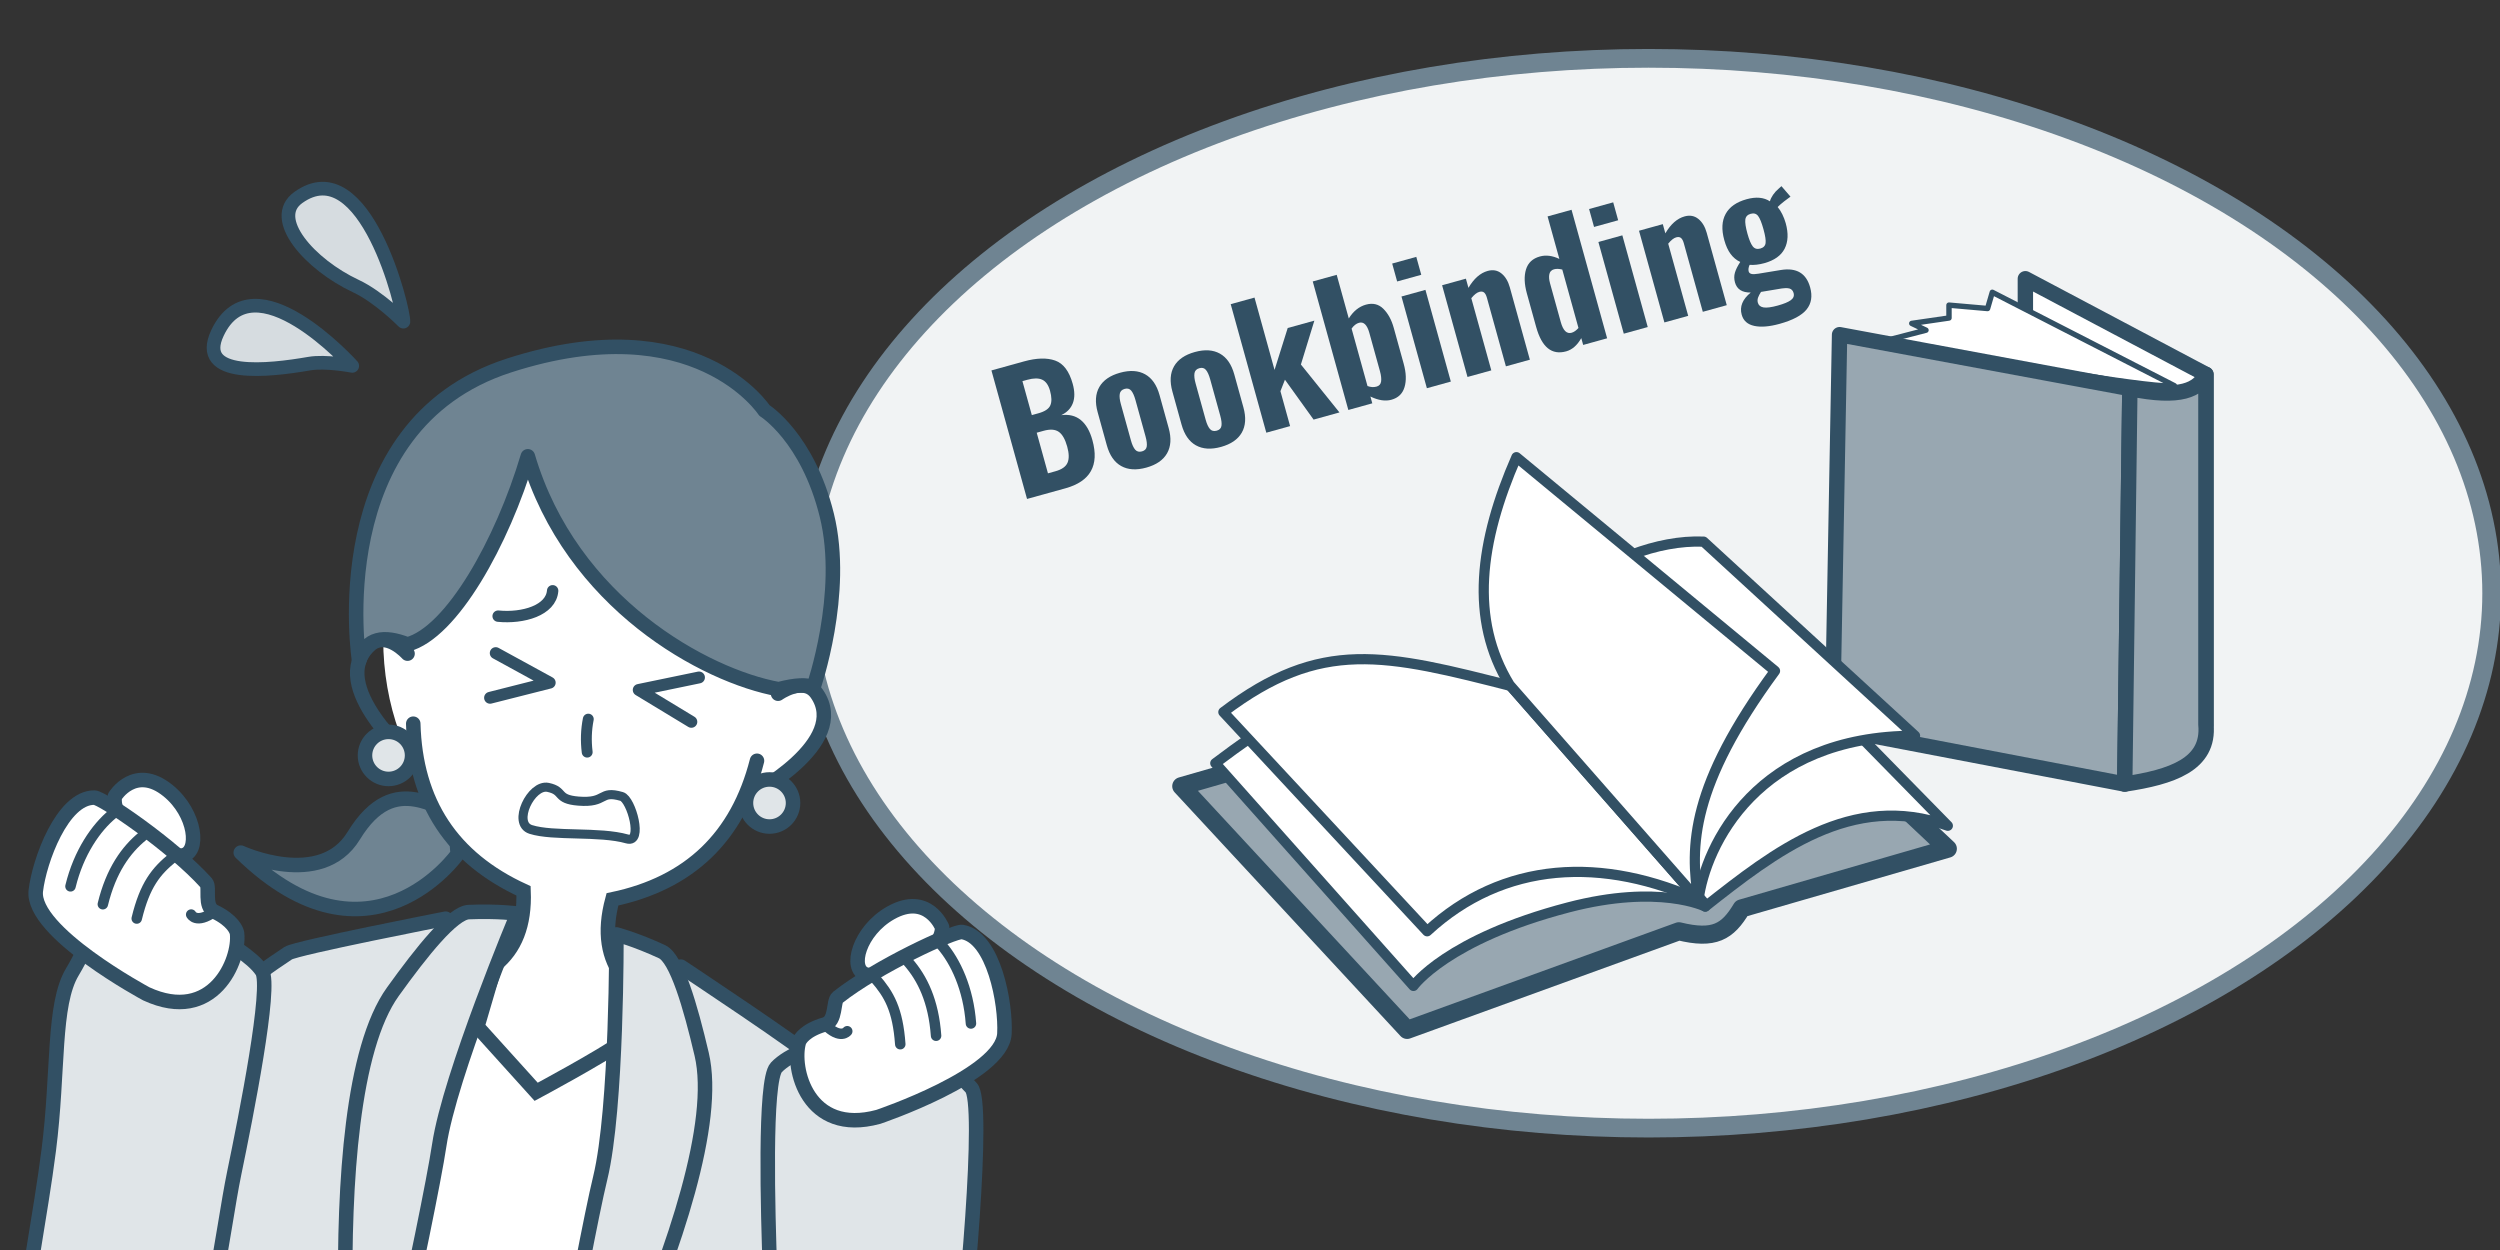 <?xml version="1.0" encoding="UTF-8"?>
<svg id="_レイヤー_1" data-name="レイヤー 1" xmlns="http://www.w3.org/2000/svg" xmlns:xlink="http://www.w3.org/1999/xlink" viewBox="0 0 600 300">
  <rect x="0" y="0" width="600" height="300" fill="#333333" stroke="none"/>
  <defs>
    <style>
      .cls-1, .cls-2, .cls-3, .cls-4, .cls-5, .cls-6, .cls-7, .cls-8, .cls-9, .cls-10, .cls-11, .cls-12, .cls-13, .cls-14, .cls-15, .cls-16, .cls-17 {
        stroke: #325064;
        stroke-linecap: round;
      }

      .cls-1, .cls-2, .cls-3, .cls-4, .cls-5, .cls-6, .cls-7, .cls-8, .cls-9, .cls-11, .cls-12, .cls-13, .cls-14, .cls-16 {
        stroke-linejoin: round;
      }

      .cls-1, .cls-18, .cls-9, .cls-10, .cls-11, .cls-13, .cls-14 {
        fill: #fff;
      }

      .cls-1, .cls-16 {
        stroke-width: 3.696px;
      }

      .cls-19, .cls-20, .cls-21, .cls-18, .cls-22 {
        stroke-width: 0px;
      }

      .cls-19, .cls-22 {
        fill: #325064;
      }

      .cls-20 {
        fill: #f1f3f4;
      }

      .cls-2 {
        stroke-width: 2.185px;
      }

      .cls-2, .cls-3, .cls-21, .cls-6, .cls-12, .cls-23, .cls-15, .cls-17 {
        fill: none;
      }

      .cls-3, .cls-4, .cls-10, .cls-14, .cls-17 {
        stroke-width: 3.482px;
      }

      .cls-4 {
        fill: #e0e5e8;
      }

      .cls-24 {
        clip-path: url(#clippath-1);
      }

      .cls-5 {
        stroke-width: 4.344px;
      }

      .cls-5, .cls-16 {
        fill: #98a7b1;
      }

      .cls-6 {
        stroke-width: 2.611px;
      }

      .cls-7 {
        fill: #6f8492;
        stroke-width: 1.635px;
      }

      .cls-8 {
        fill: #d6dce0;
        stroke-width: 3.278px;
      }

      .cls-9 {
        stroke-width: 2.45px;
      }

      .cls-25 {
        clip-path: url(#clippath);
      }

      .cls-10, .cls-23, .cls-15, .cls-17 {
        stroke-miterlimit: 10;
      }

      .cls-11 {
        stroke-width: 2.513px;
      }

      .cls-12 {
        stroke-width: 2.849px;
      }

      .cls-22 {
        opacity: .7;
      }

      .cls-23 {
        stroke: #6f8492;
        stroke-width: 4.494px;
      }

      .cls-13 {
        stroke-width: 1.299px;
      }

      .cls-15 {
        stroke-width: 2.732px;
      }
    </style>
    <clipPath id="clippath">
      <ellipse class="cls-23" cx="395.658" cy="142.375" rx="202.344" ry="128.375"/>
    </clipPath>
    <clipPath id="clippath-1">
      <polygon class="cls-21" points="276.5 45.279 -33.66 45.279 -41.276 300 268.884 300 276.5 45.279"/>
    </clipPath>
  </defs>
  <g>
    <g class="cls-25">
      <rect class="cls-20" x="154.521" y="-21.683" width="508.743" height="306.504"/>
      <path class="cls-7" d="m480.704,346.175v-11.81l-2.54,11.81h-56.04c3.05-18.47,6.75-39.65,9.2-49.5.76-3.05,1.4-5.01,1.87-5.48,3.44-3.44,93.21-16.77,93.21-16.77,0,0,2.88,8.99,5.03,22.25,1.3,7.94,2.33,17.42,2.33,27.43,0,5.71.07,13.77.16,22.07h-53.22Z"/>
      <rect class="cls-20" x="144.827" y="-23.744" width="508.743" height="306.504"/>
      <path class="cls-7" d="m471.009,344.114v-11.81l-2.54,11.81h-56.04c3.05-18.47,6.75-39.65,9.2-49.5.76-3.05,1.4-5.01,1.87-5.48,3.44-3.44,93.21-16.77,93.21-16.77,0,0,2.88,8.99,5.03,22.25,1.3,7.94,2.33,17.42,2.33,27.43,0,5.71.07,13.77.16,22.07h-53.22Z"/>
    </g>
    <ellipse class="cls-23" cx="395.658" cy="142.375" rx="202.344" ry="128.375"/>
  </g>
  <g class="cls-24">
    <path class="cls-18" d="m193.738,165.44c-1.074-1.253-2.932-1.313-4.59-1.034.592-3.574.912-7.262.912-11.039,0-31.775-21.958-57.534-49.045-57.534s-49.045,25.759-49.045,57.534,21.958,57.534,49.045,57.534c15.965,0,30.144-8.954,39.099-22.808l4.004-.299s10.564-8.017,12.356-9.809c1.792-1.792-.472-9.903-2.735-12.544Z"/>
    <polyline class="cls-12" points="167.757 162.591 153.291 165.586 165.926 173.242"/>
    <polyline class="cls-12" points="118.974 156.746 131.933 163.839 117.612 167.468"/>
    <path class="cls-14" d="m226.099,222.536s-3.418-8.465-12.331-3.441c-7.554,4.259-10.137,13.483-5.945,14.778,5.745,1.774,18.498-5.127,18.276-11.337Z"/>
    <rect class="cls-18" x="77.077" y="236.273" width="79.528" height="222.371" transform="translate(166.57 710.647) rotate(-169.21)"/>
    <path class="cls-4" d="m163.408,231.989s30.432,20.159,31.749,22.097c1.318,1.938,11.113,16.501,10.441,20.025-.671,3.524-36.019,124.347-36.387,134.024-.367,9.677,17.185,82.474-3.499,85.621-20.684,3.147-53.595-10.07-53.595-10.07,0,0,4.04-50.681,14.543-104.071,5.877-29.875,18.114-59.05,22.297-84.42,4.643-28.165-1.516-48.862.955-51.673,8.674-9.866,13.495-11.532,13.495-11.532Z"/>
    <g>
      <path class="cls-18" d="m110.599,194.582c-5.122,1.353-15.588-10.574-25.715,6.007-7.9,12.936-27.101,4.036-27.101,4.036,30.983,30.276,52.057.33,52.057.33-1.869-19.485,8.858-12.513.758-10.373Z"/>
      <path class="cls-22" d="m110.599,194.582c-5.122,1.353-15.588-10.574-25.715,6.007-7.9,12.936-27.101,4.036-27.101,4.036,30.983,30.276,52.057.33,52.057.33-1.869-19.485,8.858-12.513.758-10.373Z"/>
      <path class="cls-3" d="m110.599,194.582c-5.122,1.353-15.588-10.574-25.715,6.007-7.9,12.936-27.101,4.036-27.101,4.036,30.983,30.276,52.057.33,52.057.33-1.869-19.485,8.858-12.513.758-10.373Z"/>
    </g>
    <path class="cls-10" d="m181.677,182.585c-4.671,18.309-16.235,29.396-34.694,33.262-2.144,7.94-1.045,14.063,2.631,18.74l.185,15.158c-5.853,4.11-21.121,12.288-21.121,12.288l-14.114-15.628,4.371-14.906c4.621-3.747,7.048-9.475,6.715-17.693-17.145-7.857-25.967-21.23-26.469-40.118"/>
    <path class="cls-17" d="m186.737,166.492s6.216-4.464,9.304.001c8.173,11.817-15.953,24.429-15.953,24.429"/>
    <path class="cls-17" d="m97.81,156.875s-5.073-5.729-9.073-2.059c-10.587,9.715,10.149,27.354,10.149,27.354"/>
    <path class="cls-15" d="m132.636,141.785c-.368,4.715-7.112,6.684-13.085,6.09"/>
    <path class="cls-6" d="m141.188,172.591c-.51,2.561-.598,5.203-.264,7.924"/>
    <g>
      <path class="cls-18" d="m86.188,158.613s-8.888-56.4,35.963-70.891c44.851-14.491,61.316,10.804,61.316,10.804,0,0,10.351,6.403,14.974,25.154,4.623,18.751-3.218,41.299-3.218,41.299-1.537-.71-4.176-.665-8.352.432-17.555-3.171-49.801-20.613-60.192-55.9-6.131,20.656-18.298,42.349-28.879,45.146-5.608-2.203-9.904-1.747-11.611,3.957Z"/>
      <path class="cls-22" d="m86.188,158.613s-8.888-56.4,35.963-70.891c44.851-14.491,61.316,10.804,61.316,10.804,0,0,10.351,6.403,14.974,25.154,4.623,18.751-3.218,41.299-3.218,41.299-1.537-.71-4.176-.665-8.352.432-17.555-3.171-49.801-20.613-60.192-55.9-6.131,20.656-18.298,42.349-28.879,45.146-5.608-2.203-9.904-1.747-11.611,3.957Z"/>
      <path class="cls-3" d="m86.188,158.613s-8.888-56.4,35.963-70.891c44.851-14.491,61.316,10.804,61.316,10.804,0,0,10.351,6.403,14.974,25.154,4.623,18.751-3.218,41.299-3.218,41.299-1.537-.71-4.176-.665-8.352.432-17.555-3.171-49.801-20.613-60.192-55.9-6.131,20.656-18.298,42.349-28.879,45.146-5.608-2.203-9.904-1.747-11.611,3.957Z"/>
    </g>
    <path class="cls-4" d="m196.289,250.652s-7.039,2.378-9.974,5.532c-2.935,3.154-2.02,34.955-1.52,48.873.501,13.918-1.375,44.372,4.23,60.032,5.309,14.831,8.43,21.637,25.899,17.525,17.469-4.112,8.618-9.059,14.19-47.873,2.721-18.955,7.366-70.294,3.964-73.696-6.315-6.315-4.664-10.508-9.084-11.282s-27.706.889-27.706.889Z"/>
    <path class="cls-14" d="m210.801,268.046s29.734-10.011,30.259-19.968c.378-7.179-2.543-23.167-10.145-24.4-1.863-.302-20.493,8.279-29.847,15.698-1.192.945-.281,5.682-3.112,6.496-4.703,1.352-6.025,3.565-6.218,4.23-1.813,6.234,2.039,22.575,19.063,17.944Z"/>
    <path class="cls-11" d="m233.029,245.638c-.594-8.322-3.705-14.948-7.122-18.851"/>
    <path class="cls-11" d="m224.659,248.578c-.594-8.322-3.292-13.804-6.71-17.706"/>
    <path class="cls-11" d="m216.066,250.612c-.594-8.322-2.677-11.968-6.095-15.87"/>
    <path class="cls-11" d="m203.34,247.496s-1.597,2.162-5.383-1.624"/>
    <path class="cls-4" d="m147.936,224.261s4.502,1.162,10.938,4.139c3.507,1.622,6.824,13.095,9.529,24.625,7.668,32.691-41.742,122.061-41.742,122.061,0,0,13.271-75.406,17.384-92.31,4.113-16.904,3.892-58.515,3.892-58.515Z"/>
    <path class="cls-4" d="m106.951,220.484s-35.827,6.993-37.785,8.28c-1.958,1.287-16.577,10.999-17.304,14.512-.727,3.513-14.256,128.671-17.616,137.754-3.36,9.082-47.41,69.639-29.5,80.454,17.91,10.816,53.373,11.185,53.373,11.185,0,0,15.643-48.375,26.349-101.725,5.991-29.853,5.837-61.489,11.672-86.531,6.477-27.801,20.081-44.571,18.873-48.113-4.243-12.433-8.061-15.815-8.061-15.815Z"/>
    <path class="cls-4" d="m53.984,225.968s6.542,3.521,8.908,7.122c2.366,3.6-3.854,34.801-6.675,48.439-2.821,13.638-6.065,43.977-14.21,58.479-7.714,13.734-11.93,19.923-28.465,12.947-16.535-6.976-5.919-44.919-1.834-76.965,2.421-18.996.943-34.874,5.655-42.728,4.595-7.658,4.967-12.78,9.454-12.804,4.487-.023,27.167,5.51,27.167,5.51Z"/>
    <path class="cls-4" d="m124.202,219.258s-4.604-.647-11.69-.358c-3.861.158-11.312,9.491-18.219,19.111-19.584,27.276-8.094,128.747-8.094,128.747,0,0,16.647-74.739,19.228-91.943,2.518-16.79,18.673-55.272,18.775-55.558Z"/>
    <circle class="cls-4" cx="184.682" cy="192.719" r="5.65"/>
    <circle class="cls-4" cx="93.247" cy="181.296" r="5.65"/>
    <path class="cls-14" d="m27.593,191.097s4.779-7.778,12.731-1.341c6.741,5.456,7.753,14.982,3.404,15.561-5.96.793-17.387-8.133-16.135-14.22Z"/>
    <path class="cls-14" d="m35.107,238.518s-27.654-14.818-26.515-24.723c.821-7.142,6.361-22.421,14.063-22.372,1.887.012,18.83,11.573,26.819,20.445,1.018,1.13-.668,5.649,1.988,6.923,4.412,2.116,5.348,4.518,5.428,5.205.751,6.449-5.767,21.921-21.782,14.523Z"/>
    <path class="cls-11" d="m16.916,212.724c1.971-8.108,6.14-14.123,10.159-17.403"/>
    <path class="cls-11" d="m24.681,217.015c1.971-8.108,5.543-13.063,9.562-16.343"/>
    <path class="cls-11" d="m32.815,220.45c1.971-8.108,4.631-11.355,8.65-14.635"/>
    <path class="cls-11" d="m45.883,219.495s1.216,2.397,5.578-.706"/>
    <path class="cls-2" d="m138.812,192.266c6.897.564,4.915-2.7,10.392-1.115,2.334.676,5.246,11.319,1.291,10.19-6.599-1.885-17.732-.544-23.12-2.277-4.504-1.449.114-10.935,4.147-10.095,4.033.84,1.797,2.848,7.29,3.297Z"/>
  </g>
  <path class="cls-8" d="m84.535,87.811s-23.649-26.333-32.347-7.891c-5.201,11.028,12.358,9.035,22.031,7.351,3.967-.691,10.316.54,10.316.54Z"/>
  <path class="cls-8" d="m96.812,77.196c.262-2.507-9.188-41.302-25.227-29.787-7.027,5.045,2.801,16.09,13.79,21.235,5.624,2.633,11.437,8.552,11.437,8.552Z"/>
  <g>
    <polygon class="cls-1" points="529.424 89.854 486.089 66.898 486.089 159.161 529.424 173.882 529.424 89.854"/>
    <path class="cls-13" d="m521.844,92.561l-43.692-22.415-1.137,3.898-9.258-.812v3.086l-8.933,1.299,3.411,1.624-11.096,2.872c34.469,5.801,67.674,11.332,70.706,10.446Z"/>
    <polygon class="cls-16" points="511.164 93.257 441.498 80.325 439.766 174.749 509.933 188.176 511.164 93.257"/>
    <path class="cls-16" d="m511.164,93.257c12.336,2.53,16.429.226,18.26-3.403v84.028c.903,9.643-8.315,12.613-19.491,14.293l1.231-94.918Z"/>
  </g>
  <g>
    <path class="cls-5" d="m402.935,223.507c8.509,2.091,11.7.109,15.05-5.493l49.493-14.322-55.357-52.059-128.616,37.054,54.203,58.49,65.227-23.669Z"/>
    <path class="cls-9" d="m363.942,165.923c-31.321-8.023-48.814-.502-72.27,17.251l47.556,53.448s7.974-11.212,37.168-18.844c21.877-5.719,32.869-.204,32.869-.204l-45.322-51.651Z"/>
    <path class="cls-9" d="m363.942,165.923c13.04-17.367,31.837-18.879,54.305-17.965l49.232,50.222c-23.13-8.292-41.627,6.335-58.215,19.395l-45.322-51.651Z"/>
    <path class="cls-9" d="m363.538,164.879c-31.321-8.023-46.471-11.732-69.927,6.02l48.907,52.607c18.164-16.8,42.09-18.247,66.342-6.977l-45.322-51.651Z"/>
    <path class="cls-9" d="m362.313,164.381c-2.863-13.565,24.079-35.302,46.547-34.389l50.751,46.587c-37.87,0-50.347,26.393-51.976,39.453l-45.322-51.651Z"/>
    <path class="cls-9" d="m362.313,164.381c-9.67-15.742-7.235-34.421,1.628-54.659l62.062,51.301c-20.127,27.395-20.528,42.029-18.369,55.008l-45.322-51.651Z"/>
  </g>
  <g>
    <path class="cls-19" d="m237.945,88.902l7.844-2.172c2.996-.83,5.479-.895,7.45-.198,1.97.698,3.373,2.558,4.209,5.58.507,1.827.518,3.376.036,4.643-.482,1.269-1.412,2.23-2.79,2.884,1.873-.244,3.437.142,4.689,1.162,1.252,1.02,2.185,2.633,2.796,4.842,1.674,6.042-.485,9.893-6.477,11.552l-9.215,2.552-8.543-30.845Zm11.293,10.28c1.524-.422,2.47-1.053,2.838-1.894.368-.84.346-2.009-.068-3.506-.38-1.371-1.009-2.257-1.883-2.657-.877-.399-2.063-.392-3.562.023l-1.18.326,2.257,8.149,1.599-.442Zm4.062,13.922c1.522-.422,2.489-1.099,2.901-2.033.41-.934.388-2.226-.069-3.875-.492-1.777-1.169-2.964-2.031-3.56-.862-.594-2.067-.678-3.616-.249l-1.674.464,2.699,9.748,1.79-.495Z"/>
    <path class="cls-19" d="m269.086,111.849c-1.634-.914-2.785-2.576-3.453-4.989l-2.193-7.921c-.668-2.411-.536-4.429.395-6.055.931-1.624,2.589-2.767,4.976-3.428,2.386-.661,4.396-.534,6.029.38,1.634.916,2.785,2.578,3.452,4.989l2.194,7.921c.668,2.413.536,4.431-.395,6.055-.93,1.625-2.589,2.766-4.975,3.427-2.387.661-4.396.535-6.03-.38Zm6.128-4.67c.097-.588.002-1.401-.286-2.442l-2.415-8.721c-.288-1.04-.628-1.794-1.017-2.261-.389-.466-.914-.608-1.573-.426-.686.19-1.08.595-1.183,1.21-.102.617-.013,1.433.269,2.447l2.415,8.721c.281,1.016.622,1.754,1.023,2.218.4.462.945.598,1.631.408.659-.183,1.038-.567,1.136-1.154Z"/>
    <path class="cls-19" d="m287.021,106.882c-1.634-.914-2.785-2.576-3.453-4.989l-2.193-7.921c-.668-2.411-.536-4.429.395-6.055.931-1.624,2.589-2.767,4.976-3.428,2.386-.661,4.396-.534,6.029.38,1.634.916,2.785,2.578,3.452,4.989l2.194,7.921c.668,2.413.536,4.431-.395,6.055s-2.589,2.766-4.975,3.427c-2.387.661-4.396.535-6.03-.38Zm6.127-4.67c.098-.588.002-1.401-.286-2.442l-2.415-8.721c-.289-1.04-.627-1.794-1.017-2.261-.388-.466-.913-.608-1.572-.426-.686.189-1.08.595-1.183,1.209-.102.618-.013,1.433.269,2.448l2.415,8.721c.281,1.016.622,1.754,1.023,2.217.4.462.945.598,1.631.409.659-.183,1.038-.567,1.135-1.154Z"/>
    <path class="cls-19" d="m295.369,73l5.713-1.582,4.809,17.364,3.159-10.06,6.398-1.771-3.233,10.53,9.253,11.502-6.207,1.719-6.876-9.576-1.081,2.759,2.32,8.378-5.712,1.582-8.543-30.845Z"/>
    <path class="cls-19" d="m328.896,95.162l.454,1.638-5.75,1.593-8.542-30.845,5.75-1.593,2.899,10.472c1.1-1.753,2.475-2.858,4.125-3.315s3.04-.125,4.172.998c1.131,1.122,1.962,2.647,2.497,4.576l2.383,8.606c.605,2.184.673,4.058.203,5.622-.467,1.566-1.515,2.573-3.139,3.023-1.472.408-3.157.149-5.053-.774Zm2.569-3.601c.096-.642.007-1.458-.267-2.448l-2.553-9.216c-.533-1.929-1.36-2.739-2.478-2.43-.659.183-1.255.648-1.786,1.396l3.818,13.786c.76.28,1.484.327,2.17.138.634-.176.999-.585,1.095-1.226Z"/>
    <path class="cls-19" d="m334.123,63.251l5.788-1.603,1.191,4.303-5.788,1.603-1.191-4.303Zm2.231,7.909l5.75-1.592,6.096,22.011-5.75,1.592-6.096-22.011Z"/>
    <path class="cls-19" d="m346.103,68.461l5.712-1.582.611,2.209c1.3-2.218,2.838-3.574,4.615-4.066,1.27-.352,2.369-.149,3.302.603.935.753,1.605,1.866,2.013,3.338l4.81,17.365-5.751,1.592-4.557-16.451c-.168-.609-.395-1.032-.679-1.267s-.667-.286-1.148-.153c-.585.162-1.225.666-1.919,1.515l4.799,17.326-5.712,1.582-6.096-22.011Z"/>
    <path class="cls-19" d="m368.682,78.486l-2.236-8.073c-.625-2.259-.691-4.181-.201-5.766.49-1.585,1.599-2.616,3.325-3.094,1.447-.401,3.005-.204,4.674.592l-2.827-10.205,5.752-1.592,8.542,30.845-5.751,1.592-.454-1.638c-.973,1.718-2.182,2.778-3.629,3.179-3.453.957-5.852-.99-7.194-5.839Zm10.148.224l-3.881-14.015c-.766-.197-1.428-.219-1.985-.064-.609.168-.982.552-1.116,1.149-.136.598-.084,1.328.155,2.191l2.584,9.329c.562,2.032,1.427,2.885,2.595,2.562.559-.155,1.108-.538,1.648-1.153Z"/>
    <path class="cls-19" d="m381.38,50.165l5.789-1.604,1.191,4.303-5.789,1.604-1.191-4.303Zm2.232,7.909l5.75-1.593,6.096,22.011-5.75,1.593-6.096-22.011Z"/>
    <path class="cls-19" d="m393.36,55.375l5.712-1.582.611,2.209c1.299-2.218,2.838-3.574,4.614-4.066,1.27-.352,2.37-.149,3.303.603.934.753,1.604,1.866,2.012,3.337l4.81,17.365-5.75,1.592-4.557-16.451c-.168-.609-.395-1.031-.679-1.267-.284-.236-.667-.287-1.149-.153-.584.162-1.224.666-1.918,1.516l4.799,17.326-5.712,1.582-6.096-22.011Z"/>
    <path class="cls-19" d="m421.027,78.217c-1.613-.347-2.619-1.242-3.02-2.689-.535-1.93.189-3.702,2.176-5.318-2.07.027-3.334-.785-3.791-2.435-.225-.812-.229-1.591-.011-2.334s.645-1.599,1.277-2.568c-.912-.431-1.685-1.071-2.315-1.921-.632-.85-1.137-1.96-1.517-3.331-.696-2.513-.586-4.607.33-6.283.916-1.674,2.593-2.85,5.03-3.525,2.259-.625,4.123-.458,5.592.502.135-.502.387-1.023.758-1.563.369-.539.819-1.033,1.353-1.48l.655-.593,2.172,2.515c-.346.232-.855.612-1.529,1.141-.673.529-1.191.979-1.552,1.353.401.463.774,1.043,1.118,1.741.342.697.617,1.414.821,2.151.668,2.412.581,4.444-.26,6.098-.841,1.654-2.466,2.815-4.878,3.483-1.27.352-2.447.487-3.536.405-.266.621-.339,1.146-.22,1.578.085.305.304.504.658.597.354.093.908.076,1.666-.052l5.451-.896c3.717-.591,6.044.801,6.979,4.176.584,2.107.301,3.875-.849,5.299-1.149,1.427-3.312,2.579-6.483,3.458-2.438.675-4.463.839-6.076.493Zm2.715-19.879c.09-.667-.081-1.775-.51-3.324-.436-1.573-.867-2.637-1.293-3.188-.426-.552-1.02-.722-1.781-.511s-1.188.671-1.279,1.378c-.09.709.078,1.838.507,3.386.408,1.473.833,2.49,1.275,3.05.442.562,1.045.737,1.806.526.762-.211,1.188-.65,1.275-1.317Zm6.068,13.694c.625-.46.842-1.033.652-1.718-.162-.585-.508-.945-1.039-1.085-.53-.142-1.432-.089-2.704.153l-4.077.678c-.326.501-.562.956-.708,1.365-.146.41-.163.818-.05,1.224.175.635.635,1.013,1.38,1.135.744.121,1.878-.029,3.401-.451,1.473-.408,2.521-.841,3.145-1.301Z"/>
  </g>
</svg>